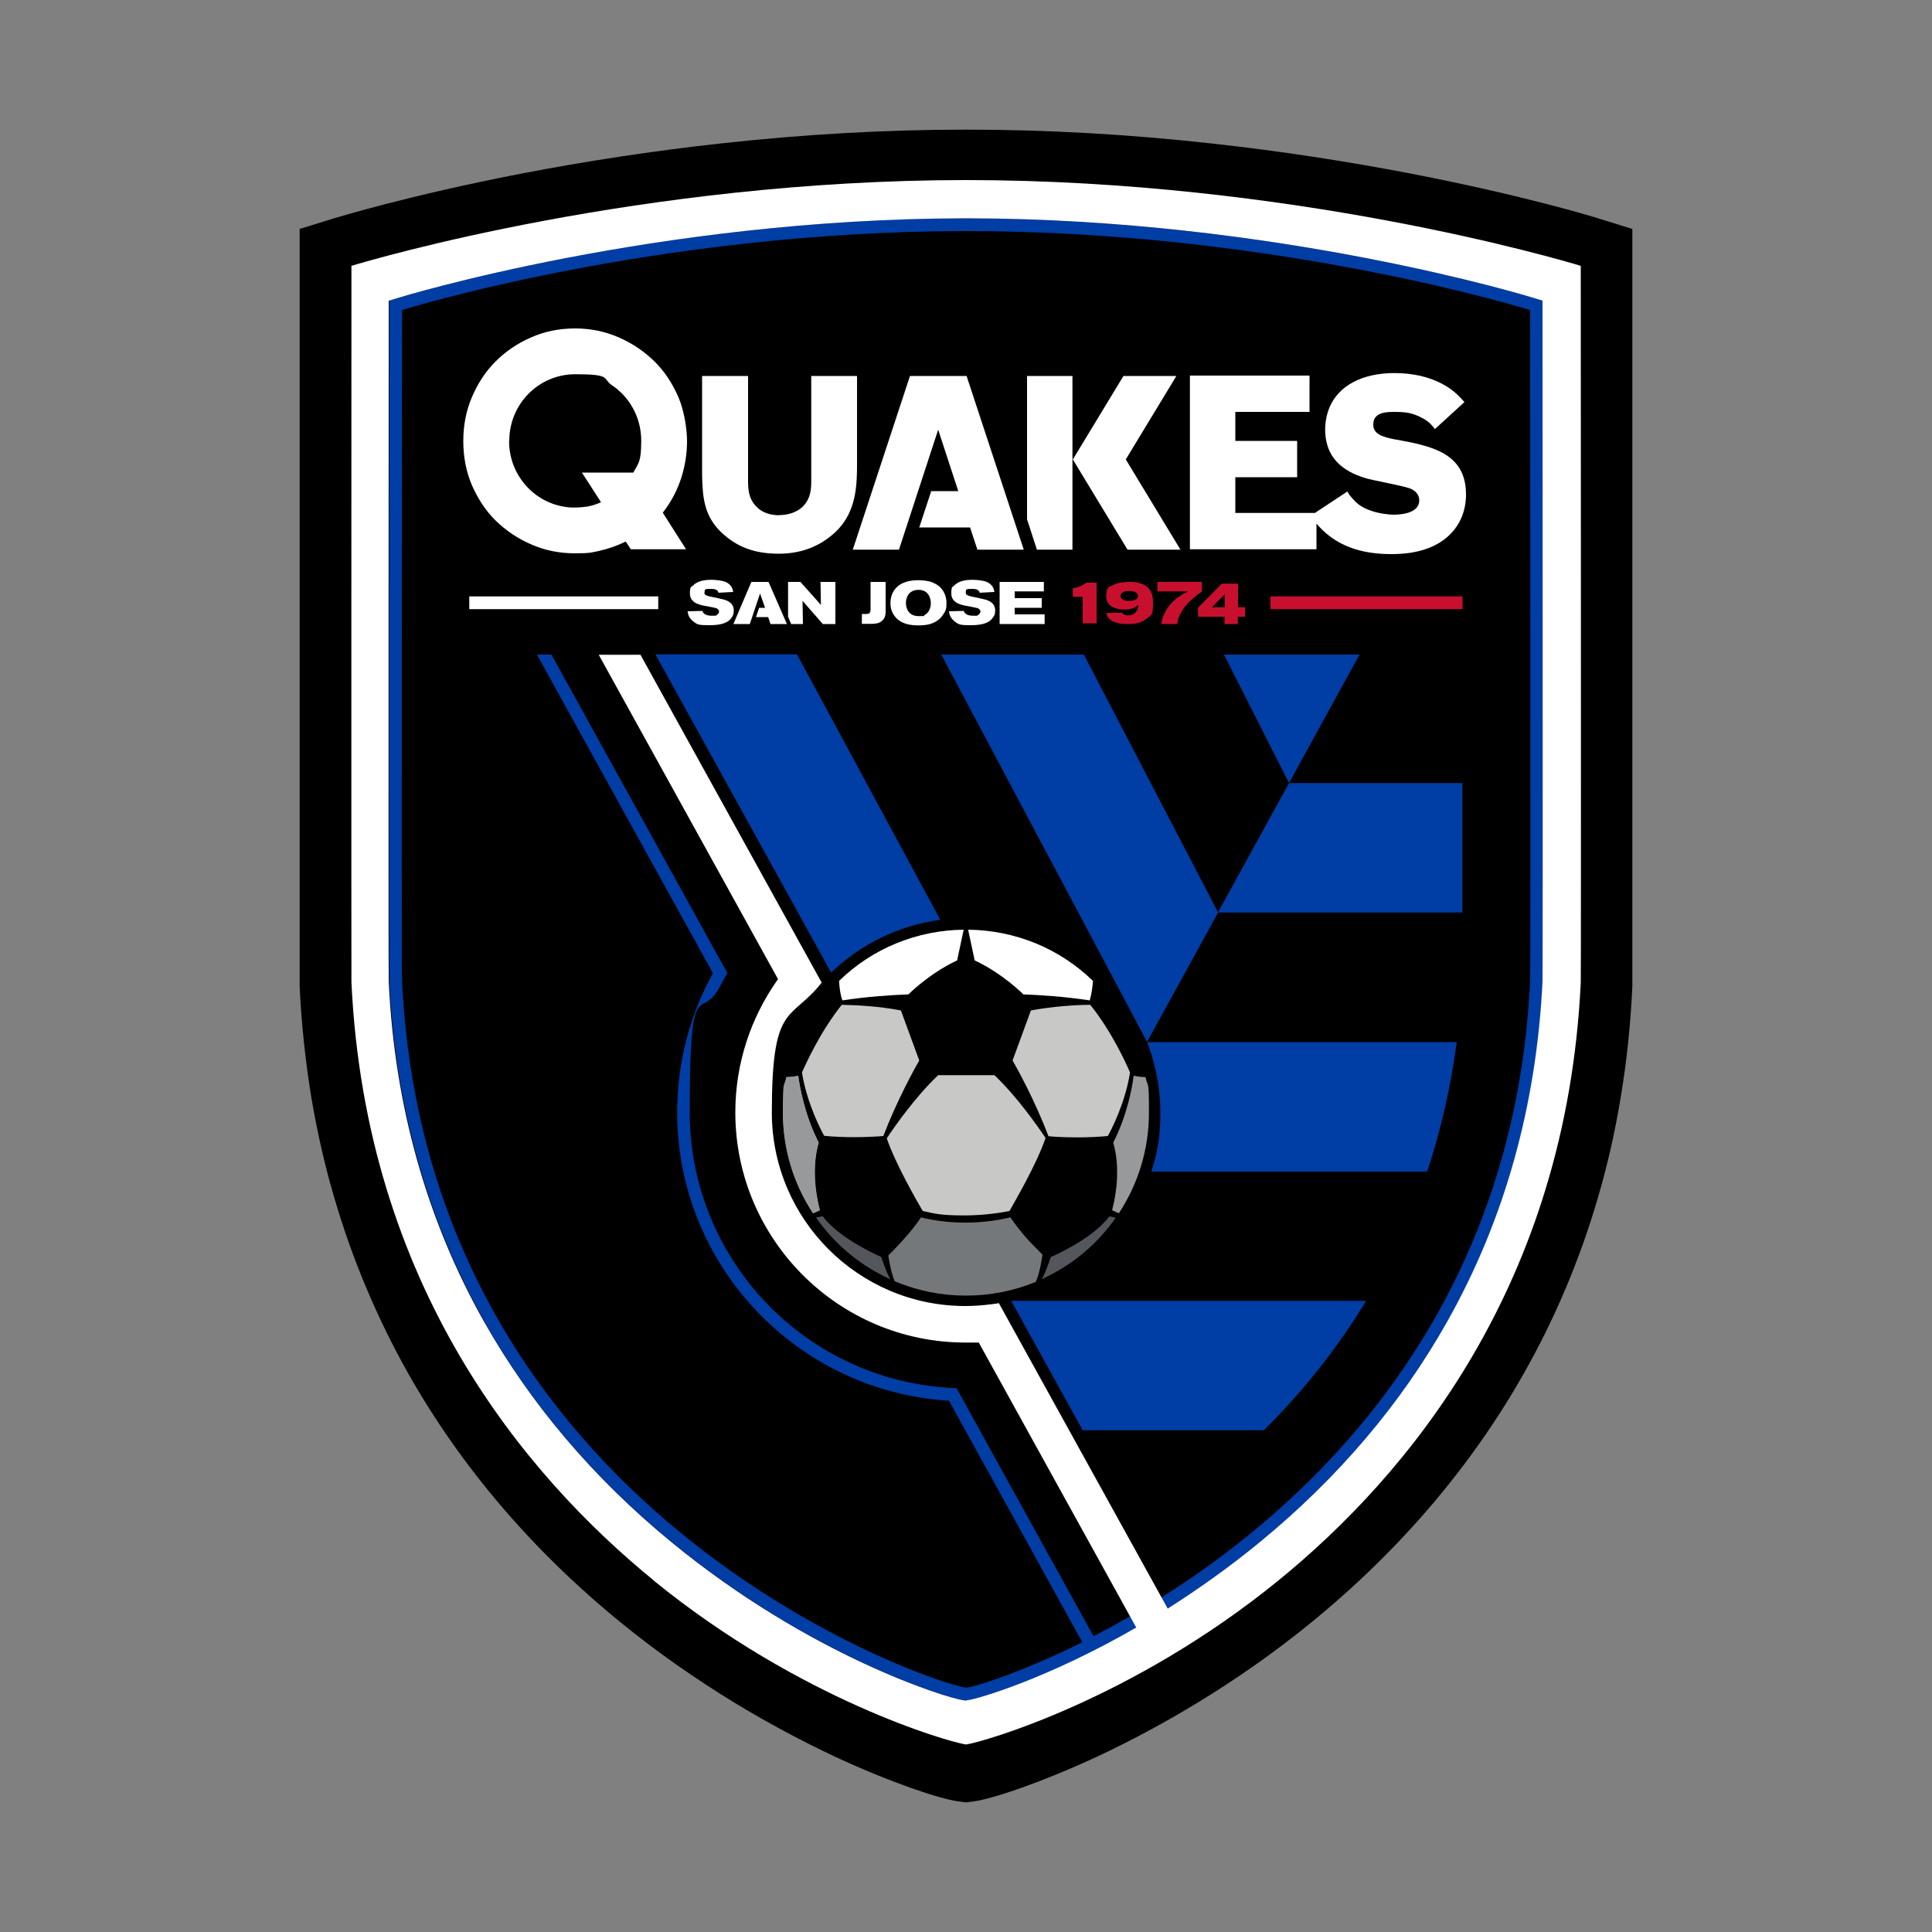 <svg viewBox="0 0 1000 1000" version="1.1" height="1000" width="1000" xmlns="http://www.w3.org/2000/svg" id="Layer_1">
  
  <rect x="0" y="0" width="1000" height="1000" fill="#808080" stroke="none"/>
  
  <defs>
    <style>
      .st0 {
        fill: #c8c9c7;
      }

      .st1 {
        fill: #97999b;
      }

      .st2 {
        fill: #fff;
      }

      .st3 {
        fill: #c8102e;
      }

      .st4 {
        fill: #003da5;
      }

      .st5 {
        fill: #53565a;
      }

      .st6 {
        fill: #75787b;
      }

      .st7 {
        fill: #333;
      }

      .st8 {
        fill: #a7a9ac;
      }
    </style>
  </defs>
  <path d="M827.2,113c-1.5-.5-37.9-11.7-96.2-23-34.2-6.6-69-11.9-103.5-15.7-43.2-4.8-85.9-7.2-127.1-7.2h-.7c-41.2,0-83.9,2.4-127.1,7.2-34.5,3.8-69.4,9.1-103.5,15.7-58.3,11.3-94.7,22.6-96.2,23l-17.8,5.5c0,30.9,0,388.6,0,392.2.9,19.3,3,38.6,6,57.1,3,17.8,7,35.5,12,52.4,9.3,31.8,22.2,62.3,38.3,90.9,27.4,48.4,64.6,91.9,110.4,129.1,18.3,14.9,38,28.7,58.5,41.2,17,10.3,34.5,19.7,52.2,28,28.5,13.2,53.5,21.6,63.5,23l4,.5,4-.5c10-1.4,35-9.8,63.5-23,17.7-8.3,35.3-17.7,52.2-28,20.6-12.5,40.3-26.4,58.5-41.2,45.8-37.3,83-80.7,110.4-129.1,16.2-28.5,29.1-59.1,38.4-90.9,5-17,9-34.6,11.9-52.4,3.1-18.5,5.1-37.8,6-57.2V118.5l-17.8-5.5Z"></path>
  <g>
    <path d="M250.7,684c24,42.7,56.6,81,96.9,114.1,72.3,59.4,142.9,80.8,151,81.9l1.3.2,1.3-.2c8.1-1.1,78.7-22.4,151.1-81.9,40.2-33,72.8-71.4,96.9-114.1,29.7-52.7,46.3-111.9,49.3-176.1.2-4.3,0-352.3,0-352.3l-4.6-1.4c-1.3-.4-133.3-41-293.6-41.2h-.6c-160.3.1-292.3,40.8-293.6,41.2l-4.6,1.4s-.2,348,0,352.3c3.1,64.2,19.6,123.4,49.3,176.1ZM208,160.5s130.5-40.8,291.7-40.9h.6c161.1,0,291.7,40.9,291.7,40.9,0,7.4.3,340,0,347.1-9.2,195.4-142.5,296.3-226,339.3l-70.9-128.4c-2.6,0-5.2-.2-7.8-.5h0c-73-6.4-130.3-67.7-130.3-142.4s5.7-45.6,15.7-65.1c.5-1,1.1-2,1.6-3,.1-.3,1.6-2.8,2.2-3.8l-91.1-164.9h-7.5l91.1,164.9c-11.8,21.4-18.5,45.9-18.5,72,0,79.5,62.3,144.6,140.7,149.3l69,125c-31.4,15.6-54.7,22.8-59.7,23.5h-.4s-.4,0-.4,0c-18.4-2.6-278.5-90-291.6-365.8-.4-7.1,0-339.8,0-347.1Z" class="st4"></path>
    <g>
      <polygon points="703.7 338.8 633.5 338.8 667.2 405.3 703.7 338.8" class="st4"></polygon>
      <path d="M339.3,338.8l90.9,164.6c15.1-14.5,34.7-24.4,56.5-27.3l-74.2-137.4h-73.2Z" class="st4"></path>
      <polygon points="593.6 539.1 593.7 539.3 630.5 472.3 561 338.8 487.2 338.8 582.9 518.9 593.6 539.1" class="st4"></polygon>
      <path d="M667.2,405.3l-36.8,67h126.5c0-15.3,0-36.8,0-67h-89.8Z" class="st4"></path>
      <path d="M593.7,539.3c4.4,11.3,6.9,23.7,6.9,36.6s-1.6,20.9-4.7,30.5h142.8c7.1-21.4,12.2-43.7,15.3-67h-160.3Z" class="st4"></path>
    </g>
    <path d="M560.4,740.3h93.8c20.8-20.7,38.4-43.1,52.9-67h-183.7l37,67Z" class="st4"></path>
  </g>
  <path d="M338.6,818.3c75.9,61.7,152.8,83.4,161.1,84.6h.3s.3,0,.3,0c8.6-1.3,85.3-23,161.1-84.6,67.4-54.8,149.4-153.1,156.8-309.9.2-3.1,0-370.8,0-370.8-11.2-3.4-150.2-44.3-317.8-44.4h-.7c-167.6.1-306.6,41-317.8,44.4,0,0-.1,368.6,0,370.8,7.4,156.8,89.4,255,156.8,309.9ZM201.4,155.6l4.6-1.4c1.3-.4,133.3-41,293.6-41.2h.6c160.3.1,292.3,40.8,293.6,41.2l4.6,1.4s.2,348,0,352.3c-3.1,64.2-19.6,123.4-49.3,176.1-24,42.7-56.6,81-96.9,114.1-16.3,13.4-32.4,24.7-47.8,34.5l-87.4-158.1c-1.1.2-2.2.4-3.3.5-4.6.6-9.2,1-14,1-55.3,0-100.2-44.9-100.2-100.2s9-47.5,24-65h0c.6-.7,1.2-1.5,1.8-2.2l-93.8-169.7h-21.6l92.8,167.9c-13.9,19.5-22.1,43.3-22.1,69,0,65.7,53.5,119.1,119.1,119.1s4.6,0,6.8-.2l81.6,147.7c-45.6,26.3-81.4,36.8-87.1,37.6l-1.3.2-1.3-.2c-8.1-1.1-78.7-22.5-151-81.9-40.2-33-72.8-71.4-96.9-114.1-29.7-52.7-46.3-111.9-49.3-176.1-.2-4.3,0-352.3,0-352.3Z" class="st2"></path>
  <g>
    <path d="M450.6,301.2h7.8v14.9c0,1.4,0,3.4-1.6,5-1.7,1.7-4,1.8-6.2,1.8h-4.5v-5.1h1.8c1.7,0,2.6-.1,2.7-2.3v-14.4Z" class="st2"></path>
    <path d="M483.1,301.7c5,2,6.8,6.6,6.8,10.3s-.5,4.1-1.6,5.9c-.7,1.1-1.5,2.1-2.6,2.9-3,2.4-6.5,2.9-10.4,2.9-7.6,0-10.7-2.7-12.3-4.9-1.5-2-2.1-4.1-2.1-6.6s.6-4.8,2-6.8c3.1-4.3,8.2-5,12.1-5.1,2.7,0,5.6.3,8.1,1.3M468.9,312.1c0,3.3,1.8,6.8,6.5,6.8s2.2-.1,3.2-.6c2.4-1.2,3.2-4,3.2-6.2s-1.1-6.8-6.4-6.8c-4.9,0-6.5,3.8-6.5,6.8" class="st2"></path>
    <path d="M499.9,306.8c0,.3,0,.6.2.8.5.7,2.7,1.2,3.9,1.4,1.5.3,3,.6,4.5,1,1,.2,1.9.4,2.8.8,2.9,1.1,3.8,3.2,3.8,5.2s-.5,2.8-1.2,3.7c-1.8,2.7-5.5,3.9-11.3,3.9s-6.5-.2-9.1-2.5c-1.9-1.7-2.2-3.7-2.3-4.7l7.7-.2c.3,1.4,1.7,2.5,4.8,2.5s1.9,0,2.7-.5c.5-.3,1.1-.9,1.1-1.7s-.8-1.4-1.4-1.7c-1-.3-5.9-1.2-6.9-1.4-.9-.2-1.7-.4-2.5-.7-.8-.3-4.3-1.5-4.3-5.5s.7-3.2,1.7-4.3c2.4-2.5,6.8-2.8,9.2-2.8s5.3.4,6.6.8c4.1,1.3,4.6,4.3,4.8,5.5l-7.6.4c-.2-.7-.6-2-3.8-2s-3.4.1-3.4,1.7" class="st2"></path>
    <polygon points="540.3 301.2 540.3 306.1 525.2 306.1 525.2 309.6 539.2 309.6 539.2 314.6 525.2 314.6 525.2 318 540.7 318 540.7 323 517.4 323 517.4 301.2 540.3 301.2" class="st2"></polygon>
    <path d="M364.6,306.8c0,.3.1.6.2.8.5.7,2.7,1.2,3.9,1.4,1.5.3,3,.6,4.5,1,1,.2,1.9.4,2.8.8,2.9,1.1,3.8,3.2,3.8,5.2s-.5,2.8-1.1,3.7c-1.8,2.7-5.5,3.9-11.4,3.9s-6.5-.2-9.1-2.5c-1.9-1.7-2.2-3.7-2.3-4.7l7.7-.2c.3,1.4,1.7,2.5,4.8,2.5s1.9,0,2.7-.5c.5-.3,1.1-.9,1.1-1.7s-.8-1.4-1.4-1.7c-1-.3-5.9-1.2-6.9-1.4-.9-.2-1.7-.4-2.5-.7-.8-.3-4.3-1.5-4.3-5.5s.7-3.2,1.8-4.3c2.4-2.5,6.8-2.8,9.2-2.8s5.3.4,6.6.8c4.1,1.3,4.6,4.3,4.8,5.5l-7.6.4c-.2-.7-.6-2-3.8-2s-3.4.1-3.4,1.7" class="st2"></path>
    <polygon points="424.7 301.2 424.9 313.1 414.3 301.2 407.9 301.2 407.9 319.2 409.5 323 415.6 323 415.4 311 425.9 323 432.4 323 432.4 301.2 424.7 301.2" class="st2"></polygon>
    <polygon points="397.8 301.2 388.9 301.2 379.6 323 388.1 323 393.4 307.2 396 314.6 392.9 314.6 391.3 319.4 397.6 319.4 398.8 323 407.3 323 397.8 301.2" class="st2"></polygon>
    <rect height="6.6" width="97.8" y="308.7" x="242.9" class="st2"></rect>
  </g>
  <g>
    <path d="M531.6,194.6h23.5v89.9h-18.4l-5.1-15.7v-74.2ZM608.9,194.6h-27.4l-26.2,43.2,28.3,46.7h27.4l-28.3-46.7,26.2-43.2Z" class="st2"></path>
    <polygon points="505.9 284.5 502.1 273 475.8 273 482 254.2 496 254.2 485.6 222.4 465.3 284.5 441.4 284.5 471 194.6 500.3 194.6 529.9 284.5 505.9 284.5" class="st2"></polygon>
    <path d="M403.4,266.7c-4.9,0-9.1-1.5-11.8-4.4-4.4-4.3-4.4-9.8-4.4-13.8v-53.9h-23.8v51.3c.3,10.1.5,20.5,9.7,29.4,8.1,7.8,17.4,11.3,30,11.3s22.2-4.5,29.4-11.3c11.1-10.5,11.1-24.9,11.1-36.3v-44.4h-23.7v53.9c0,4,0,9.5-4.6,13.9-1.7,1.6-5.6,4.2-11.9,4.2" class="st2"></path>
    <path d="M343.1,265.3c4.5-5.8,7.6-11.9,9.6-18.2,2-6.4,2.9-12.7,2.9-18.8s-1.4-15.5-4.4-22.6c-3.1-7.1-7-13.2-12.3-18.5-5.3-5.2-11.4-9.4-18.5-12.5-7-3.1-14.6-4.7-22.7-4.7s-15.7,1.5-22.7,4.6c-7,3-13.2,7.2-18.5,12.5-5.3,5.3-9.3,11.5-12.3,18.6-3,7.1-4.4,14.6-4.4,22.6s1.4,15.6,4.4,22.7c3.1,7,7,13.2,12.3,18.4,5.3,5.2,11.5,9.4,18.5,12.4,7,3.1,14.6,4.6,22.7,4.6s8.8-.5,13-1.4c4.3-1,8.6-2.5,13-4.6l.2-.2v.2c.1,0,2.6,3.9,2.6,3.9h28.6l-11.9-18.7-.2-.4ZM263.6,228.2c0-19,15.1-34.5,34.2-34.5s13.7,2.2,19.2,5.9c.2.1.4.3.6.4.3.2.5.4.7.5,8.3,6.3,13.6,16.3,13.6,27.6s-1.5,11.6-4.1,16.5h-26.6l9.6,14.9.2.4-.2.2c-.3.1-.6.3-1,.4-.1,0-.2,0-.3.1-.3.1-.7.3-1,.4-.2,0-.4.1-.6.2-.3,0-.6.2-.9.3-.3,0-.5.1-.7.2-.3,0-.6.1-.9.2-.3,0-.5.1-.8.2-.3,0-.7.1-1,.2-.2,0-.4,0-.7,0-.4,0-.9.1-1.3.2-.1,0-.2,0-.4,0-1.2.1-2.3.2-3.5.2s-1.2,0-1.8,0c-18.2-.9-32.4-16-32.4-34.4Z" class="st2"></path>
    <path d="M722.8,227.6c-7.3-1.4-12-2.9-12-7.8s3.7-6.6,10.1-6.6,9.8.2,15.7,3.4c3.3,1.8,4.9,3.9,6.1,5.5l15.3-14c-2.8-3.1-5.7-6.3-11.5-9.4-6.9-3.7-15.4-5.6-24.7-5.6-16.7,0-29,6.5-33.7,17.9-1.4,3.4-2.2,7.4-2.2,11.2,0,17.2,12.5,22.9,22,25.6,1.2.3,3.8.9,6.9,1.5,5.7,1.2,12.8,2.7,14.7,3.4,4.4,1.6,5.1,4.6,5.1,6.3,0,6.9-10.1,7.4-13.2,7.4s-8.4-.8-11.9-2.1c-3.8-1.3-6.3-3-8-4.7-1.1-1.1-2.1-2.3-3-3.4,0-.1-.3-.4-.5-.8-.3-.5-.6-1-.6-1l-16.8,11.1h-41.2v-18.5h32v-18.8h-32v-15h38.4v-18.8h-61.9v89.9h65.5v-13.3c3.8,4.5,9.8,10,19.9,13.2,5.7,1.8,11.9,2.6,19.1,2.6,13.9,0,24.4-3.8,31.2-11.3,3.3-3.6,7.2-10,7.2-19.6,0-21.7-18.4-25.1-36.2-28.4Z" class="st2"></path>
  </g>
  <g>
    <rect height="6.6" width="99.4" y="308.7" x="657.6" class="st3"></rect>
    <path d="M555.3,304.4c3.6-.4,5.3-1.6,6.9-2.8h5.4v21h-7.2v-13.7h-5.1v-4.4Z" class="st3"></path>
    <path d="M582,315.5c-5.1,0-9.4-2-9.4-6.8s1-4.7,4.2-6.2c2.9-1.3,7.2-1.3,8-1.3,7.3,0,12,3,12,10.3s-.4,6.4-4,9.2c-2.7,2-6.1,2.3-9.2,2.3s-3.8-.1-6-.8c-3.3-1-4.5-2.9-5-4.9l8.1-.2c.5.6,1.1,1.4,3.1,1.4s2.6-.3,3.5-1.1c1.7-1.4,1.8-3.4,1.9-4.3-1.1.9-2.8,2.4-7.2,2.4M580,308.4c0,2.5,3.4,2.6,4.3,2.6,3.1,0,4.7-.8,4.7-2.5s-1.7-2.7-4.9-2.6c-1.6,0-4.1.4-4.1,2.6" class="st3"></path>
    <path d="M632.5,302.1h8.3v12.2h3.6v4.9h-3.7v3.8h-6.9v-3.8h-13.7v-4.6l12.3-12.5ZM633.9,307.6l-6.6,6.7h6.6v-6.7Z" class="st3"></path>
    <path d="M622.2,306.1c-13.2,8.8-12.8,16.9-12.8,16.9h-8.3s.6-10.9,13.9-16.9h-15.9v-4.9h23v4.9Z" class="st3"></path>
  </g>
  <path d="M423.8,591.4c-7.4-14.3-10-29.8-10.6-34.6-2.8.6-5,.7-6.1.7-1.2,6-1.8,12.2-1.8,18.4,0,18.6,5.4,36.6,15.6,52.1l3.5-1.6c-4.5-17.4-2.2-29.7-.6-35.1Z" class="st8"></path>
  <path d="M425.7,629.5l-3.3.7c9.8,13.9,22.9,24.8,38.3,31.8-.7-1.1-2.3-4.3-4.7-11.5-5.4-2.4-22.3-10.4-30.3-21.1Z" class="st7"></path>
  <path d="M498.8,481.2l-3.4,15.9c-14.7,6.9-25.2,17.6-25.2,17.6-8.5.3-21.2,1.1-34.2,3.1-1.4-4.2-1.6-8.5-1.7-10.1,17.4-16.9,40.3-26.2,64.6-26.5ZM501.1,481.2l3.4,15.9c14.7,6.9,25.2,17.6,25.2,17.6,8.5.3,21.2,1.1,34.3,3.1,1.3-4.2,1.6-8.5,1.7-10.1-17.4-16.9-40.3-26.2-64.6-26.5Z" class="st2"></path>
  <path d="M541.1,589.2c-4.4,13.1-16,33-18.6,37.6-2.5.5-11.8,2.3-23.4,2.3s-14.9-.8-21.5-2.3c-2.7-4.6-14.2-24.5-18.6-37.6,4.2-6.4,14.9-21.6,26.6-32.7h29.1c11.7,11.1,22.3,26.3,26.6,32.7ZM466.3,523c-11.8-2.3-24.1-2.8-30.6-2.9-11.1,13.8-18.7,30.7-20.6,35,2.5,15.9,10,30.2,11.5,32.8,5.2.5,10.5.7,15.9.7s12.7-.4,14.7-.6c7.2-18.8,16.4-35.3,18.6-39.1l-9.5-25.9ZM564.3,520.1c-6.6,0-18.9.7-30.7,2.9l-9.5,25.9c2.2,3.8,11.4,20.3,18.6,39.2,2,.2,7.3.6,14.7.6h0c5.4,0,10.8-.2,16-.7,1.5-2.6,9-16.9,11.5-32.9-1.9-4.4-9.4-21.1-20.5-34.9Z" class="st0"></path>
  <path d="M424.3,626.4l-3.5,1.6c-10.2-15.5-15.6-33.5-15.6-52.1s.6-12.4,1.8-18.4c1.1,0,3.3-.1,6.1-.7.7,4.8,3.2,20.3,10.6,34.6-1.6,5.4-3.9,17.7.6,35.1ZM575.6,626.4l3.5,1.6c10.2-15.5,15.6-33.5,15.6-52.1s-.6-12.4-1.8-18.4c-1.1,0-3.3-.1-6.1-.7-.6,4.8-3.2,20.3-10.6,34.6,1.6,5.4,3.9,17.7-.6,35.1Z" class="st1"></path>
  <path d="M456.1,650.6c2.4,7.2,4,10.4,4.7,11.5-15.4-7-28.6-17.9-38.3-31.8l3.3-.7c8,10.6,25,18.7,30.3,21.1ZM543.9,650.6c-2.4,7.2-4,10.4-4.7,11.5,15.4-7,28.6-17.9,38.3-31.8l-3.3-.7c-8,10.6-25,18.7-30.4,21.1Z" class="st5"></path>
  <path d="M539,648.8c-1.3-1.3-3.4-3.4-5.7-5.8-4.7-5-8.1-9.6-10.3-12.9-22.9,5.5-41.7,1.2-46.3,0-4.4,6.9-13.4,16.3-16.9,19.7.3,2.2,1.3,8.4,3.1,12.9,0,.2.2.4.3.5,11.6,4.9,24,7.4,36.7,7.4s24.7-2.4,36.2-7.1c2.2-4.8,3.2-12.3,3.5-14.1-.2-.2-.3-.3-.5-.5Z" class="st6"></path>
</svg>